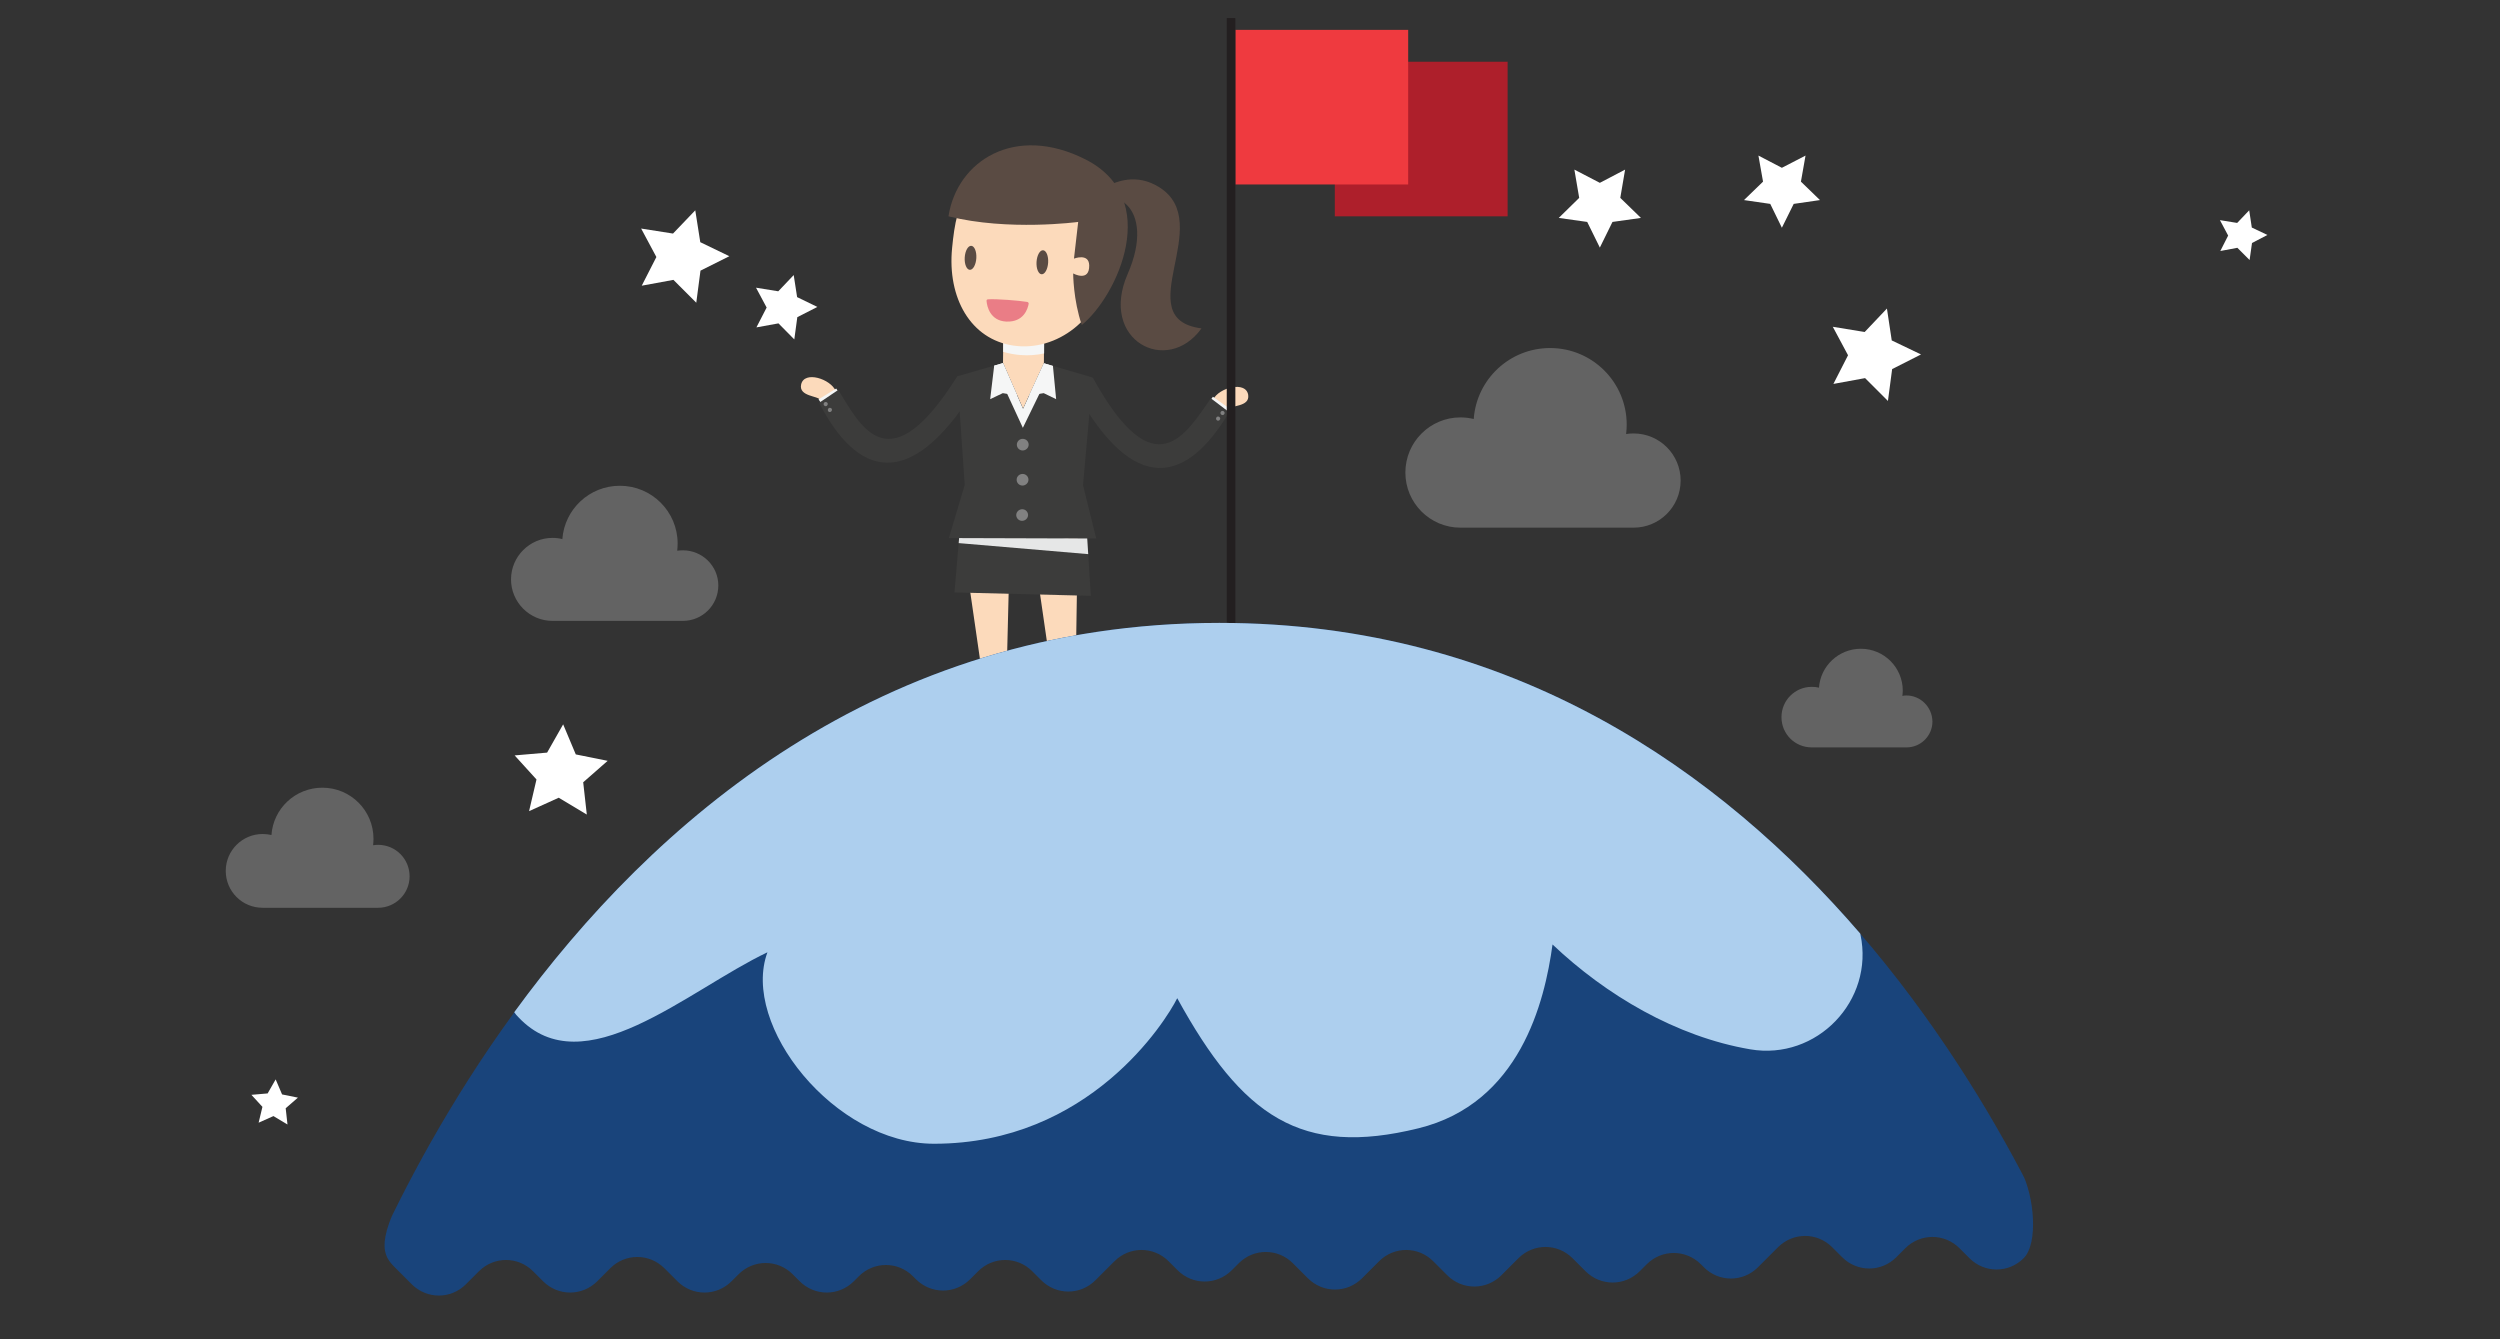 <?xml version="1.0" encoding="utf-8"?>
<!-- Generator: Adobe Illustrator 21.1.0, SVG Export Plug-In . SVG Version: 6.00 Build 0)  -->
<svg version="1.1" id="Layer_1" xmlns="http://www.w3.org/2000/svg" xmlns:xlink="http://www.w3.org/1999/xlink" x="0px" y="0px"
	 viewBox="0 0 1247 668" style="enable-background:new 0 0 1247 668;" xml:space="preserve">
<rect x="0" y="0" width="1247" height="668" fill="#333333" stroke="none"/>
<style type="text/css">
	.st0{clip-path:url(#SVGID_2_);}
	.st1{fill:#FFFFFF;}
	.st2{fill:#F3F3F3;}
	.st3{fill:#FCDABB;}
	.st4{fill:#3C3C3B;}
	.st5{fill:#F5F6F6;}
	.st6{fill:#818181;}
	.st7{fill:#E6E7E7;}
	.st8{fill:#5A4B43;}
	.st9{fill:#EA7D86;}
	.st10{fill:#AE1F2B;}
	.st11{fill:#EF3A3F;}
	.st12{fill:#231F20;}
	.st13{fill:#19447B;}
	.st14{opacity:0.25;}
	.st15{fill:#F2F2F2;}
	.st16{fill:#ADCFEE;}
</style>
<g>
	<defs>
		<path id="SVGID_1_" d="M2,0v667h143.4l5.3-16.2c1.4-4.4,4.4-8.1,8.3-10.4l44.4-49.8c-18,32-11.2,36.8-5,43l7,7
			c7.5,7.5,19.5,7.5,27,0l6.5-6.5c7.5-7.5,19.5-7.5,27,0l5,5c7.5,7.5,19.5,7.5,27,0l6.5-6.5c7.5-7.5,19.5-7.5,27,0l6.5,6.5
			c7.5,7.5,19.5,7.5,27,0l3.5-3.5c7.5-7.5,19.5-7.5,27,0l3.5,3.5c7.5,7.5,19.5,7.5,27,0l2.5-2.5c7.5-7.5,19.5-7.5,27,0l1.5,1.5
			c7.5,7.5,19.5,7.5,27,0l4-4c7.5-7.5,19.5-7.5,27,0l4.5,4.5c7.5,7.5,19.5,7.5,27,0l9.5-9.5c7.5-7.5,19.5-7.5,27,0l4.5,4.5
			c7.5,7.5,19.5,7.5,27,0l3.5-3.5c7.5-7.5,19.5-7.5,27,0l7.5,7.5c7.5,7.5,19.5,7.5,27,0l8.5-8.5c7.5-7.5,19.5-7.5,27,0l7,7
			c7.5,7.5,19.5,7.5,27,0l8.5-8.5c7.5-7.5,19.5-7.5,27,0l6.5,6.5c7.5,7.5,19.5,7.5,27,0l3.5-3.5c7.5-7.5,19.5-7.5,27,0l1.5,1.5
			c7.5,7.5,19.5,7.5,27,0l10-10c7.5-7.5,19.5-7.5,27,0l5,5c7.5,7.5,19.5,7.5,27,0l4.5-4.5c7.5-7.5,19.5-7.5,27,0l5,5
			c7.5,7.5,19.5,7.5,27,0s5.2-31.2-1-43l46.4,61.4c3.6,3.6,5.6,8.4,5.6,13.5v7.6H1247V0H2z"/>
	</defs>
	<clipPath id="SVGID_2_">
		<use xlink:href="#SVGID_1_"  style="overflow:visible;"/>
	</clipPath>
	<g class="st0">
		<polygon class="st1" points="397.6,148.2 407.7,153.1 397.7,158.2 396.2,169.3 388.3,161.3 377.3,163.3 382.4,153.4 377.1,143.5 
			388.2,145.3 395.9,137.2 		"/>
		<polygon class="st1" points="517.2,108.5 523.8,111.6 517.3,115 516.3,122.2 511.1,117 503.9,118.4 507.2,111.8 503.7,105.4 
			511,106.5 516.1,101.2 		"/>
		<polygon class="st1" points="1123.2,113.5 1131,117.2 1123.3,121.2 1122.1,129.7 1116,123.6 1107.5,125.2 1111.4,117.5 
			1107.3,109.8 1115.9,111.2 1121.9,104.9 		"/>
		<polygon class="st1" points="888.8,83.7 900.6,77.6 898.3,90.6 907.8,99.8 894.7,101.7 888.8,113.6 883,101.7 869.9,99.8 
			879.4,90.6 877.1,77.6 		"/>
		<g>
			<g>
				<ellipse class="st2" cx="532.5" cy="385" rx="75" ry="10"/>
			</g>
			<g>
				<g>
					<g>
						<g>
							<g>
								<g>
									<g>
										<g>
											<path class="st3" d="M503.7,272.2l-1.4,56.3L514,366c0,0-6.1,19.6-13.8,16.4c-8.9-3.7,6.2-17.4,6.2-17.4l-17.1-32.8
												l-7.9-54.6L503.7,272.2z"/>
										</g>
										<g>
											<path class="st4" d="M513.9,366l3.8,11l-2.3,0.9l-1.9-3.2c0,0-1.9,7.1-10.1,10.4c-16.7,6.7-5.4-13.3,2.9-20.1
												c0,0-11.3,10-5.6,12.3C509.6,380.8,513.9,366,513.9,366z"/>
										</g>
									</g>
									<g>
										<g>
											<path class="st3" d="M537.6,266.9l-0.8,52.3l30.6,16.4c0,0,9.8,18,2.1,21.3c-8.9,3.8-8.1-16.6-8.1-16.6l-38.2-13.4
												l-7.9-54.6L537.6,266.9z"/>
										</g>
										<g>
											<path class="st4" d="M567.4,335.6l10.5,5l-1,2.2l-3.6-0.9c0,0,3.8,6.3,0.4,14.4c-6.9,16.5-13.4-5.5-12.4-16.1
												c0,0-0.7,15,4.9,12.6C574.9,349,567.4,335.6,567.4,335.6z"/>
										</g>
									</g>
									<g>
										<polygon class="st3" points="520.8,162.4 520.7,181.2 510.3,203.9 500.3,181.1 500.5,162.4 										"/>
									</g>
									<path class="st5" d="M500.5,162.4h20.4l-0.1,13.9c-3.8,0.8-7.6,1.1-11.6,0.8c-3-0.2-6-0.8-8.8-1.6L500.5,162.4z"/>
									<g>
										<polygon class="st4" points="520.7,181.2 545,188.3 540.2,242 546.8,268.6 473.3,268.4 481.2,241.9 477.5,187.7 
											500.3,181.1 510.3,203.9 										"/>
									</g>
									<g>
										<polygon class="st5" points="500.3,181.1 495.9,182.4 510.2,213.4 525.2,182.6 520.7,181.2 510.3,203.9 										"/>
									</g>
									<g>
										<polygon class="st5" points="520.7,181.2 525.2,182.5 526.8,199.1 520.6,196.1 513.3,197.3 										"/>
									</g>
									<g>
										<polygon class="st5" points="500.3,181.1 495.9,182.4 493.9,199.1 500.2,196.1 507.4,197.3 										"/>
									</g>
									<g>
										<path class="st6" d="M507.2,221.8c0,1.6,1.3,2.9,2.9,2.9s3-1.3,3-2.9c0-1.6-1.3-2.9-2.9-2.9
											C508.6,218.8,507.2,220.2,507.2,221.8z"/>
									</g>
									<g>
										<g>
											<polygon class="st4" points="476.1,295.5 544.1,297.2 542.3,268.5 478.4,268.4 											"/>
										</g>
										<g>
											<polygon class="st7" points="542.3,268.6 542.8,276.4 478.2,270.9 478.4,268.4 											"/>
										</g>
									</g>
									<g>
										<path class="st6" d="M507.1,239.3c0,1.6,1.3,2.9,2.9,2.9s3-1.3,3-2.9c0-1.6-1.3-2.9-2.9-2.9
											C508.4,236.4,507.1,237.7,507.1,239.3z"/>
									</g>
									<g>
										<path class="st6" d="M506.9,256.9c0,1.6,1.3,2.9,2.9,2.9s3-1.3,3-2.9s-1.3-2.9-2.9-2.9S506.9,255.3,506.9,256.9z"/>
									</g>
								</g>
							</g>
						</g>
						<g>
							<g>
								<g>
									<path class="st3" d="M605.1,199.3c2.9-6,16.4-9.5,17.5-2.3c0.9,6.2-9.1,5-9.9,7.2L605.1,199.3z"/>
								</g>
								<g>
									<g>
										<polygon class="st5" points="603.6,199.8 605,197.9 613.4,203.9 612,205.9 										"/>
									</g>
								</g>
								<g>
									<g>
										<path class="st4" d="M536.1,194.4c29.6,54.1,56.2,46.2,77,11.2l-9.1-6.9c-12.5,17.7-28,45.8-58.9-10.3L536.1,194.4z"/>
									</g>
								</g>
								<g>
									<g>
										<path class="st6" d="M608.5,209.3c0.3-0.5,0.1-1.1-0.4-1.4c-0.5-0.3-1.2-0.1-1.4,0.4c-0.3,0.5-0.1,1.1,0.4,1.4
											C607.5,210,608.2,209.8,608.5,209.3z"/>
									</g>
								</g>
								<g>
									<g>
										<path class="st6" d="M610.7,206.5c0.3-0.5,0.1-1.1-0.4-1.4c-0.5-0.3-1.2-0.1-1.4,0.4c-0.3,0.5-0.1,1.1,0.4,1.4
											C609.8,207.2,610.4,207,610.7,206.5z"/>
									</g>
								</g>
							</g>
						</g>
						<g>
							<g>
								<path class="st8" d="M536.6,106.3c0,0,19.6-26.5,41.5-13c29,17.9-15.8,65.7,21.2,70.5c-17.1,23.8-51.3,6-36.8-27.2
									C576.9,103.8,555.7,87.9,536.6,106.3z"/>
							</g>
							<g>
								<path class="st3" d="M474.9,123.8c-2.4,24.6,9.1,45.5,30.7,48.6c21.6,3.1,43.1-13.5,46.7-37.3s-11-45.6-32.6-48.7
									C482.2,81,477.2,99.8,474.9,123.8z"/>
							</g>
							<g>
								<path class="st8" d="M537.8,110.7c0,0-34.8,4.7-64.7-2.8c4.3-27.7,33.1-46.1,68.1-28.5c38.8,19.4,16.2,68.2-1.6,82.7
									c-4.3-12.5-4.3-25.7-4.3-25.7s8.2,4.5,8-4.1c-0.2-6.2-7.6-3.3-7.6-3.3L537.8,110.7z"/>
							</g>
							<g>
								<g>
									<path class="st9" d="M492.8,149.3c4.1-0.3,15.3,0.6,19.6,1.3c0.4,0.1,0.8,0.5,0.7,0.9c-0.4,2.4-2.4,9.3-11.2,8.9
										c-8.1-0.4-9.6-7.7-9.8-10.2C492,149.7,492.3,149.3,492.8,149.3z"/>
								</g>
							</g>
						</g>
					</g>
					<g>
						<g>
							<g>
								<path class="st3" d="M416.9,195.1c-2.5-6.1-15.8-10.4-17.3-3.3c-1.3,6.1,8.8,5.6,9.4,7.7L416.9,195.1z"/>
							</g>
							<g>
								<g>
									<polygon class="st5" points="418.4,195.7 417.1,193.8 408.3,199.2 409.7,201.3 									"/>
								</g>
							</g>
							<g>
								<g>
									<path class="st4" d="M486.1,194.3c-32.7,52.3-58.9,42.8-77.5,6.6l9.5-6.4c11.4,18.4,25.3,47.4,59.4-6.8L486.1,194.3z"/>
								</g>
							</g>
							<g>
								<g>
									<path class="st6" d="M413,204.9c-0.2-0.5,0-1.1,0.5-1.4c0.5-0.2,1.2,0,1.4,0.5c0.2,0.5,0,1.1-0.5,1.4
										C413.8,205.7,413.2,205.5,413,204.9z"/>
								</g>
							</g>
							<g>
								<g>
									<path class="st6" d="M410.9,202c-0.2-0.5,0-1.1,0.5-1.4c0.5-0.2,1.2,0,1.4,0.5c0.2,0.5,0,1.1-0.5,1.4
										C411.8,202.8,411.2,202.5,410.9,202z"/>
								</g>
							</g>
						</g>
					</g>
				</g>
				
					<ellipse transform="matrix(6.102672e-02 -0.998 0.998 6.102672e-02 357.654 641.695)" class="st8" cx="519.9" cy="130.8" rx="6" ry="2.9"/>
				
					<ellipse transform="matrix(6.102672e-02 -0.998 0.998 6.102672e-02 326.31 603.891)" class="st8" cx="484.1" cy="128.5" rx="6" ry="2.9"/>
			</g>
		</g>
		<g>
			<rect x="665.8" y="30.8" class="st10" width="86.2" height="77.1"/>
			<rect x="616.2" y="14.9" class="st11" width="86.2" height="77.1"/>
			<rect x="611.9" y="9" class="st12" width="4.3" height="349.8"/>
		</g>
		<g>
			<path class="st13" d="M169.8,667c0,0,117.5-356.3,438.4-356.3S1044.7,667,1044.7,667H169.8z"/>
			<polygon class="st1" points="272.9,375.4 280.9,361.3 287.2,376.3 303.1,379.5 290.9,390.2 292.7,406.3 278.7,397.9 263.9,404.6 
				267.6,388.8 256.7,376.8 			"/>
			<polygon class="st1" points="133.5,545.4 137.5,538.4 140.7,545.9 148.6,547.5 142.5,552.8 143.4,560.9 136.4,556.7 129,560 
				130.9,552.1 125.4,546.1 			"/>
			<polygon class="st1" points="349.3,120.8 363.8,127.8 349.4,135 347.3,151 335.9,139.6 320.1,142.5 327.4,128.2 319.8,114 
				335.7,116.5 346.8,104.9 			"/>
			<polygon class="st1" points="943.6,169.8 958.2,176.8 943.8,184.1 941.7,200 930.3,188.6 914.5,191.5 921.8,177.2 914.2,163 
				930.1,165.6 941.2,153.9 			"/>
			<polygon class="st1" points="798,91.2 810.6,84.6 808.2,98.7 818.5,108.7 804.3,110.7 798,123.5 791.7,110.7 777.5,108.7 
				787.7,98.7 785.3,84.6 			"/>
			<g class="st14">
				<path class="st15" d="M814.8,216.2c-1.3,0-2.5,0.1-3.7,0.3c0.2-1.6,0.3-3.1,0.3-4.7c0-21.1-17.1-38.2-38.2-38.2
					c-20.2,0-36.7,15.6-38.1,35.4c-2.1-0.5-4.3-0.8-6.6-0.8c-15.2,0-27.5,12.3-27.5,27.5s12.3,27.5,27.5,27.5h86.3
					c13,0,23.5-10.5,23.5-23.5C838.3,226.7,827.8,216.2,814.8,216.2z"/>
			</g>
			<g class="st14">
				<path class="st15" d="M340.6,274.5c-1,0-1.9,0.1-2.8,0.2c0.1-1.2,0.2-2.4,0.2-3.6c0-15.9-12.9-28.8-28.8-28.8
					c-15.2,0-27.6,11.7-28.7,26.6c-1.6-0.4-3.2-0.6-4.9-0.6c-11.4,0-20.7,9.3-20.7,20.7s9.3,20.7,20.7,20.7h65
					c9.8,0,17.7-7.9,17.7-17.7C358.3,282.4,350.4,274.5,340.6,274.5z"/>
			</g>
			<g class="st14">
				<path class="st15" d="M188.6,421.4c-0.8,0-1.7,0.1-2.5,0.2c0.1-1,0.2-2.1,0.2-3.2c0-14.1-11.4-25.5-25.5-25.5
					c-13.5,0-24.5,10.4-25.4,23.6c-1.4-0.3-2.9-0.5-4.4-0.5c-10.1,0-18.4,8.2-18.4,18.4s8.2,18.4,18.4,18.4h57.6
					c8.6,0,15.7-7,15.7-15.7C204.3,428.4,197.3,421.4,188.6,421.4z"/>
			</g>
			<g class="st14">
				<path class="st15" d="M950.9,346.9c-0.7,0-1.4,0.1-2,0.2c0.1-0.9,0.2-1.7,0.2-2.6c0-11.6-9.4-20.9-20.9-20.9
					c-11,0-20.1,8.5-20.9,19.4c-1.2-0.3-2.4-0.4-3.6-0.4c-8.3,0-15.1,6.7-15.1,15.1s6.7,15.1,15.1,15.1H951
					c7.1,0,12.9-5.8,12.9-12.9C963.8,352.7,958,346.9,950.9,346.9z"/>
			</g>
			<path class="st16" d="M382.8,475c-13.4,36.3,33.4,95.5,83.1,95.5c77.4,0,115.6-61.1,121.3-72.6c32.5,59.2,61.9,79.3,120.3,64.9
				c50.6-12.4,63-63,66.9-91.7c26.7,25.3,61.7,46,98.6,52.3c33.2,5.7,62-24.3,55-57.2c0-0.2-0.1-0.4-0.1-0.5
				c-69.5-80.7-173.2-155-319.7-155c-170.1,0-283.1,100.1-351.7,194.2c0.6,0.9,1.3,1.7,2.1,2.5C291.1,541.9,342.7,494.1,382.8,475z"
				/>
		</g>
	</g>
</g>
</svg>
